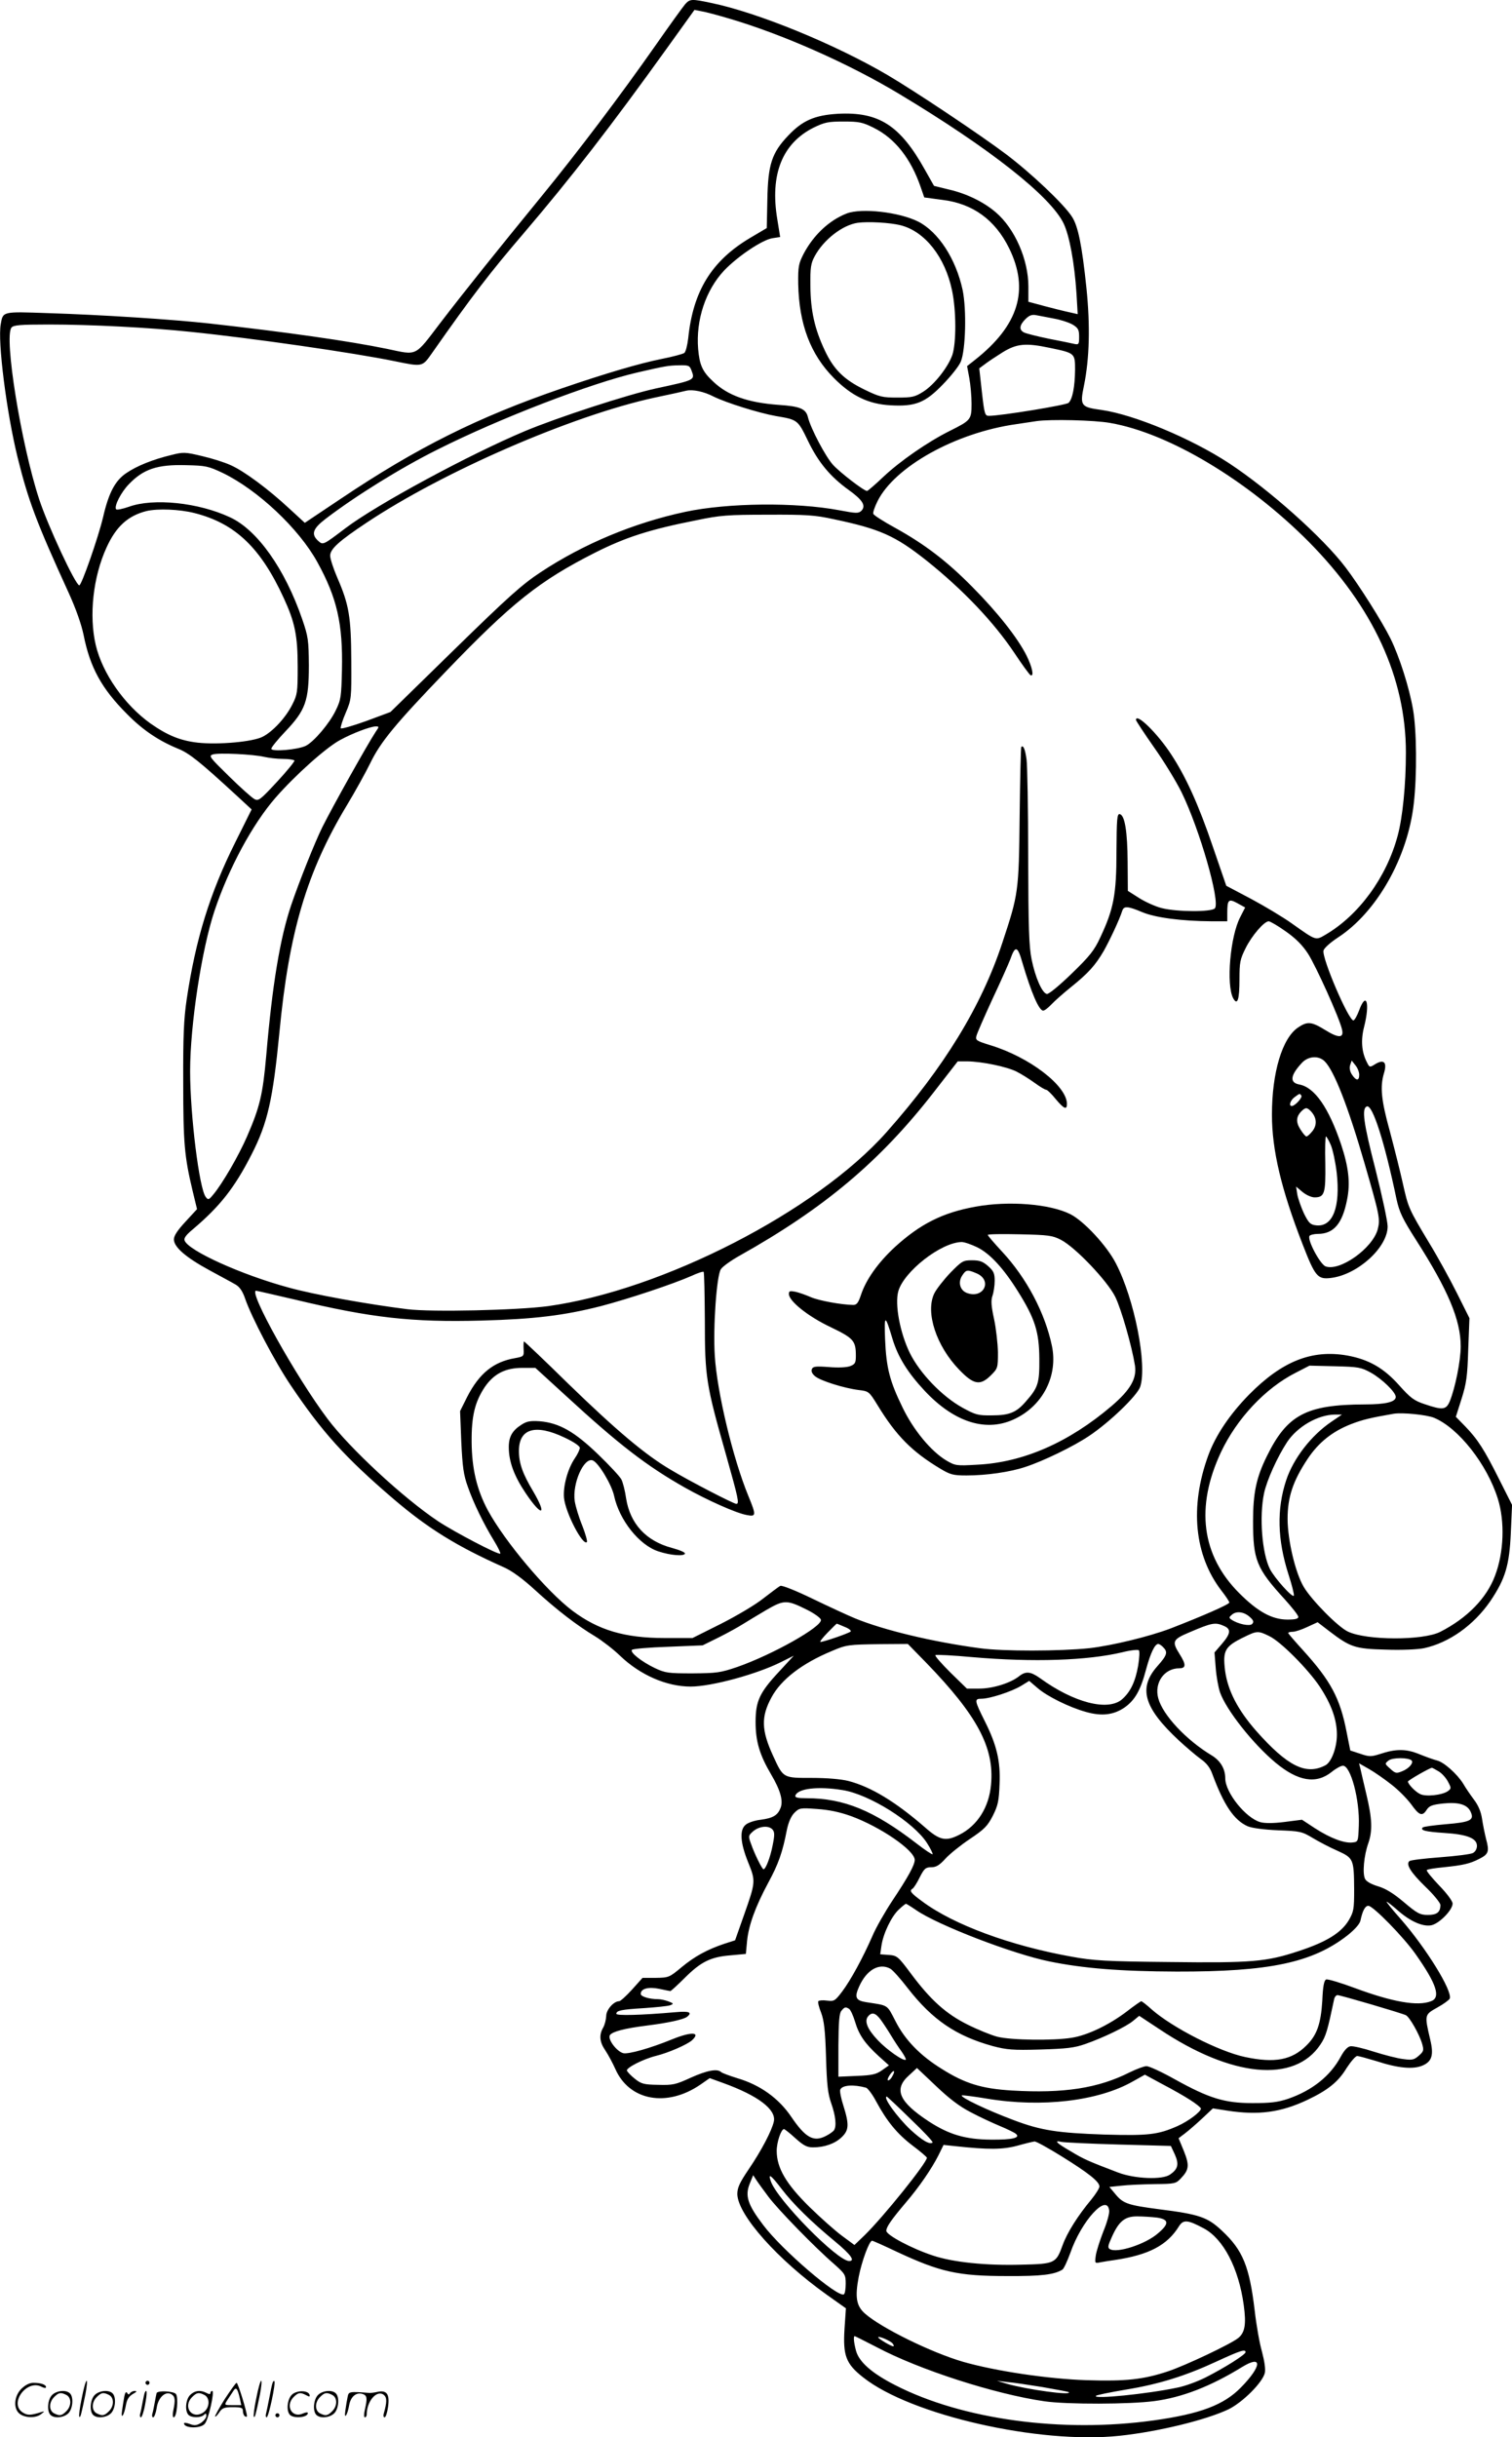 <svg version="1.0" xmlns="http://www.w3.org/2000/svg"
  viewBox="0 0 744.944 1200.687"
 preserveAspectRatio="xMidYMid meet">
<g transform="translate(-0.328,1200.862) scale(0.1,-0.1)"
fill="#000000" stroke="none">
<path d="M3379 11988 c-11 -13 -77 -104 -146 -203 -173 -247 -383 -525 -563
-745 -227 -278 -373 -460 -498 -623 -128 -168 -110 -159 -262 -127 -189 39
-500 83 -875 125 -180 20 -534 43 -795 51 -226 8 -222 9 -233 -54 -16 -84 28
-433 83 -657 53 -214 93 -320 253 -670 34 -75 61 -151 72 -204 32 -161 89
-265 215 -391 78 -79 156 -131 251 -170 55 -22 108 -65 283 -226 l79 -73 -81
-163 c-125 -250 -195 -477 -239 -773 -14 -95 -18 -180 -17 -410 0 -298 6 -364
46 -532 l22 -91 -57 -62 c-39 -42 -57 -69 -57 -87 0 -38 59 -89 175 -152 55
-30 113 -61 128 -70 20 -11 35 -32 48 -70 32 -93 147 -312 224 -426 155 -231
268 -356 506 -560 171 -146 311 -233 544 -337 39 -17 93 -56 155 -113 107 -98
206 -174 296 -228 34 -21 89 -63 122 -95 99 -95 229 -152 348 -152 103 0 327
61 448 122 l60 30 -72 -78 c-97 -104 -116 -146 -116 -249 0 -95 20 -162 76
-257 46 -78 61 -130 47 -166 -14 -36 -37 -50 -97 -58 -29 -3 -62 -14 -74 -24
-32 -25 -28 -88 11 -185 38 -94 38 -96 -21 -263 l-43 -122 -50 -16 c-87 -29
-149 -63 -213 -116 -61 -51 -64 -52 -128 -53 l-65 0 -52 -58 c-29 -32 -57 -57
-63 -57 -27 0 -64 -42 -64 -73 -1 -18 -7 -43 -15 -57 -21 -37 -18 -71 11 -113
14 -21 36 -62 49 -91 69 -157 254 -190 419 -77 l46 32 69 -25 c168 -61 259
-129 247 -188 -9 -44 -62 -145 -124 -236 -46 -68 -56 -91 -56 -123 3 -103 199
-323 442 -496 l93 -66 -7 -102 c-8 -131 7 -172 93 -239 234 -185 866 -329
1261 -287 191 20 428 78 539 131 70 35 167 132 178 179 4 19 -2 58 -14 104
-12 41 -28 132 -36 203 -26 217 -58 297 -161 393 -71 67 -111 81 -309 106
-153 20 -178 28 -215 73 l-31 37 58 6 c32 4 106 7 164 8 101 1 106 2 131 29
40 42 42 64 14 134 l-26 63 33 25 c17 13 55 46 84 73 l52 49 70 -11 c155 -24
265 -9 396 53 101 48 152 89 193 157 21 32 44 59 52 59 8 0 50 -12 94 -25 107
-35 181 -42 228 -22 46 20 56 51 38 127 -29 124 -29 123 35 159 31 17 58 37
61 44 14 38 -117 249 -240 390 -43 48 -74 87 -71 87 4 0 28 -19 53 -41 62 -55
124 -83 167 -75 39 8 105 75 105 107 0 12 -28 50 -67 90 -36 38 -64 72 -60 75
3 4 41 10 84 14 95 10 127 17 174 41 46 23 51 36 34 98 -7 28 -16 73 -20 100
-5 34 -18 65 -39 93 -18 24 -42 59 -54 80 -30 48 -95 106 -129 114 -16 4 -55
18 -87 31 -66 27 -116 27 -196 0 -42 -13 -51 -13 -95 2 l-49 16 -18 90 c-32
167 -78 253 -215 404 -40 44 -73 82 -73 85 0 3 10 6 23 6 12 0 45 11 72 24
l50 23 56 -43 c106 -81 128 -88 280 -92 78 -3 159 1 188 7 124 27 245 113 327
232 74 110 94 176 101 339 l6 135 -63 125 c-73 146 -106 198 -168 262 l-46 47
28 88 c24 76 29 110 33 243 l6 155 -62 124 c-34 68 -95 179 -136 246 -102 170
-103 173 -130 293 -13 59 -42 174 -64 257 -43 155 -49 220 -29 287 16 53 0 70
-42 45 -29 -18 -29 -18 -43 10 -25 49 -30 107 -13 173 30 118 11 178 -25 80
-9 -24 -21 -46 -27 -48 -22 -7 -157 307 -148 344 3 12 33 39 71 64 192 125
345 396 374 662 16 140 14 361 -4 462 -19 110 -68 262 -111 349 -41 83 -156
265 -221 350 -111 147 -377 384 -575 514 -186 122 -467 239 -627 262 -103 14
-108 20 -87 121 27 133 31 294 12 480 -22 210 -41 306 -72 352 -40 62 -202
215 -324 307 -129 97 -448 310 -584 390 -259 152 -640 308 -868 355 -99 21
-105 20 -129 -6z m214 -70 c266 -78 593 -223 842 -373 446 -268 745 -504 809
-638 29 -62 53 -194 63 -344 l6 -102 -44 10 c-24 5 -79 19 -121 30 l-78 21 0
75 c0 133 -67 286 -161 366 -58 50 -143 92 -231 112 l-73 18 -44 78 c-123 221
-228 288 -431 277 -113 -7 -173 -33 -243 -107 -81 -85 -100 -142 -103 -316
l-3 -140 -83 -49 c-189 -113 -280 -261 -304 -494 -4 -34 -12 -66 -19 -72 -6
-5 -58 -19 -114 -30 -109 -22 -275 -71 -491 -145 -411 -141 -714 -292 -1090
-545 l-175 -117 -75 69 c-103 96 -224 186 -290 215 -30 14 -94 34 -142 45 -83
20 -92 20 -151 5 -91 -22 -168 -53 -220 -88 -56 -37 -88 -97 -116 -219 -25
-104 -106 -335 -117 -335 -19 1 -156 296 -198 425 -89 272 -174 799 -136 845
10 12 42 15 184 15 206 0 498 -15 696 -36 305 -31 811 -104 1009 -145 136 -28
135 -28 182 39 199 284 286 397 453 592 232 272 426 522 711 919 l130 181 35
-7 c19 -3 79 -19 133 -35z m715 -539 c105 -52 183 -152 231 -291 l18 -52 89
-12 c150 -18 260 -98 329 -238 101 -206 47 -381 -169 -551 l-38 -30 11 -59 c6
-33 11 -90 11 -126 0 -78 -3 -82 -105 -133 -111 -55 -247 -150 -328 -226 -41
-39 -78 -71 -82 -71 -15 0 -132 90 -167 128 -37 40 -111 181 -124 235 -10 42
-39 54 -144 61 -152 11 -251 46 -323 115 -53 49 -67 81 -74 160 -12 143 37
290 128 387 67 70 186 150 237 159 l39 6 -14 87 c-37 221 24 374 179 452 54
26 71 30 148 30 77 0 94 -4 148 -31z m889 -940 c34 -6 75 -20 92 -30 26 -16
31 -25 31 -59 0 -37 -2 -40 -22 -36 -13 3 -70 15 -128 26 -58 12 -113 26 -122
31 -25 13 -22 36 7 65 19 19 32 24 53 20 15 -3 55 -10 89 -17z m-22 -144 c125
-26 125 -26 125 -109 -1 -81 -12 -143 -32 -162 -11 -11 -334 -64 -393 -64 -19
0 -22 10 -34 117 l-13 117 27 20 c15 12 55 38 88 59 70 43 114 47 232 22z
m-1765 -111 c18 -48 20 -47 -175 -89 -142 -31 -482 -142 -645 -210 -274 -115
-731 -362 -884 -478 -112 -85 -111 -84 -135 -63 -36 33 -27 60 37 109 148 113
370 251 551 341 306 154 756 327 986 380 135 31 150 34 203 35 48 1 53 -1 62
-25z m109 -129 c63 -31 223 -81 307 -96 108 -18 108 -19 158 -122 51 -106 110
-177 202 -243 68 -49 85 -77 61 -102 -14 -13 -25 -13 -109 3 -213 40 -548 37
-759 -8 -252 -54 -502 -158 -713 -298 -91 -60 -159 -121 -424 -380 l-315 -308
-121 -45 c-67 -24 -123 -40 -124 -35 -2 5 9 40 25 77 28 66 28 70 27 257 -1
214 -11 275 -69 408 -19 44 -35 93 -35 108 0 33 43 72 180 163 380 253 1009
526 1415 615 77 16 149 32 160 35 32 7 86 -4 134 -29z m1954 -130 c290 -50
679 -284 979 -586 317 -321 478 -670 478 -1038 0 -157 -16 -320 -41 -411 -55
-204 -191 -390 -355 -486 -50 -29 -44 -31 -167 56 -42 30 -132 84 -199 120
l-123 65 -66 192 c-70 206 -132 343 -204 453 -67 104 -175 210 -175 172 0 -4
40 -65 89 -135 49 -69 110 -169 136 -222 89 -182 191 -538 164 -571 -16 -19
-188 -18 -262 1 -32 8 -82 31 -112 50 l-55 35 -1 142 c-1 151 -14 231 -39 236
-13 2 -15 -24 -16 -185 0 -212 -14 -283 -80 -423 -29 -63 -52 -92 -141 -178
-61 -59 -113 -102 -122 -100 -23 4 -57 81 -75 170 -13 63 -16 155 -17 505 0
235 -4 452 -8 480 -7 51 -16 72 -26 62 -2 -3 -6 -156 -8 -340 -4 -375 -6 -385
-85 -624 -103 -313 -287 -614 -571 -934 -346 -390 -1105 -779 -1668 -857 -150
-20 -573 -30 -693 -15 -193 24 -461 72 -586 107 -232 63 -492 181 -511 231 -5
12 7 28 42 57 132 112 204 203 288 368 79 154 105 271 137 601 47 494 135 791
332 1118 41 68 93 162 116 209 51 105 124 193 375 454 323 336 458 443 732
582 151 76 268 114 501 160 115 24 153 27 349 27 191 1 234 -2 325 -22 229
-48 304 -82 457 -203 179 -143 331 -302 434 -456 39 -59 75 -108 80 -110 18
-7 8 40 -20 97 -45 89 -144 214 -266 337 -126 128 -235 211 -381 292 -57 31
-105 62 -108 69 -3 6 7 35 21 63 85 170 385 337 683 379 41 6 86 13 100 15 68
10 286 5 363 -9z m-4373 -246 c172 -83 376 -274 467 -440 97 -176 126 -304
121 -531 -3 -133 -5 -147 -31 -200 -31 -64 -106 -152 -146 -173 -39 -20 -171
-31 -171 -15 0 7 31 45 69 85 100 105 116 151 116 325 -1 125 -3 142 -33 229
-85 247 -221 439 -355 501 -155 73 -378 96 -499 52 -32 -11 -60 -17 -63 -12
-10 16 25 84 63 123 72 75 140 98 282 94 97 -2 110 -5 180 -38z m-138 -198
c200 -51 325 -170 439 -418 55 -119 69 -185 69 -341 0 -123 -2 -136 -26 -183
-32 -65 -97 -135 -147 -160 -49 -25 -217 -40 -319 -29 -87 10 -150 36 -234 95
-128 92 -236 246 -269 386 -34 145 -13 336 53 480 47 104 106 157 197 180 56
13 162 9 237 -10z m892 -1078 c-42 -64 -211 -366 -263 -470 -36 -73 -112 -263
-153 -383 -55 -163 -93 -391 -123 -742 -17 -191 -31 -252 -95 -399 -40 -92
-122 -233 -165 -284 -23 -28 -26 -29 -38 -13 -32 40 -77 404 -77 620 0 227 57
600 120 789 71 212 187 427 301 558 97 111 249 247 318 284 60 33 147 66 175
67 18 0 18 -1 0 -27z m-549 -123 c22 -5 63 -10 92 -10 28 0 54 -4 57 -8 2 -4
-36 -51 -86 -105 -82 -88 -91 -96 -111 -85 -12 6 -68 56 -125 112 -96 94 -102
101 -80 108 28 9 198 1 253 -12z m4809 -789 c-50 -95 -70 -334 -35 -400 21
-38 31 -8 31 95 0 81 3 97 30 151 31 63 92 133 114 133 7 0 45 -22 83 -49 50
-35 83 -68 111 -111 38 -59 154 -315 167 -372 11 -44 -16 -45 -82 -4 -68 42
-88 44 -134 13 -78 -52 -129 -221 -129 -430 0 -174 46 -368 151 -638 62 -160
74 -174 140 -166 131 16 279 150 279 254 0 24 -27 150 -60 281 -59 229 -69
301 -42 310 28 9 87 -175 146 -458 14 -63 29 -95 96 -200 158 -247 220 -394
220 -524 0 -71 -27 -205 -54 -271 -18 -42 -35 -44 -123 -14 -52 17 -70 30
-127 94 -76 85 -150 127 -256 146 -174 30 -320 -28 -483 -193 -95 -97 -165
-201 -201 -300 -92 -253 -68 -491 64 -664 22 -28 40 -55 40 -60 0 -9 -130 -66
-290 -128 -106 -40 -287 -84 -400 -97 -143 -15 -425 -16 -540 0 -231 31 -473
89 -614 147 -34 14 -127 57 -208 96 -80 39 -152 68 -160 64 -7 -3 -44 -31 -83
-61 -38 -31 -133 -87 -210 -126 l-140 -70 -135 0 c-200 0 -329 39 -457 135
-128 97 -332 340 -416 494 -54 101 -79 204 -80 337 -1 128 16 197 65 271 45
65 101 94 185 94 l64 0 152 -139 c263 -242 398 -345 585 -451 108 -61 253
-126 305 -135 46 -9 47 -2 7 95 -76 185 -154 511 -165 690 -9 141 9 395 30
426 8 13 50 43 91 66 418 234 693 466 954 801 l122 157 47 0 c73 -1 193 -26
242 -50 24 -12 65 -38 90 -56 26 -19 51 -34 57 -34 5 0 26 -20 46 -45 41 -49
56 -56 56 -25 0 90 -186 232 -379 290 -67 21 -72 24 -67 45 3 13 39 95 79 182
41 87 80 175 88 196 24 69 36 66 59 -15 44 -149 82 -238 103 -238 7 0 25 14
41 31 16 17 59 55 95 84 87 70 121 108 163 180 30 54 76 151 91 198 8 23 27
22 98 -8 64 -27 192 -44 342 -45 l77 0 0 39 c0 68 6 74 50 50 l38 -21 -24 -47z
m416 -711 c47 -47 116 -225 197 -505 74 -255 77 -272 64 -323 -26 -94 -187
-208 -257 -182 -27 11 -91 131 -79 150 3 5 22 10 41 10 78 0 121 50 144 168
17 82 8 161 -30 275 -61 180 -130 279 -205 293 -49 9 -45 45 13 107 31 33 82
37 112 7z m170 -66 c0 -31 -15 -31 -36 1 -10 15 -13 32 -9 46 l8 23 18 -23
c11 -13 19 -34 19 -47z m-285 -103 c6 -10 -32 -51 -47 -51 -17 0 -7 29 14 44
26 19 25 19 33 7z m48 -78 c28 -31 30 -66 7 -96 -12 -15 -25 -27 -30 -27 -5 0
-18 16 -30 35 -23 36 -21 63 6 90 20 19 27 19 47 -2z m97 -165 c10 -24 23 -85
29 -136 19 -170 -19 -268 -100 -260 -29 3 -37 10 -61 58 -14 30 -29 73 -33 94
l-6 39 31 -26 c18 -15 44 -27 60 -27 49 0 55 19 53 167 -2 73 0 133 3 133 3 0
14 -19 24 -42z m-3084 -866 c0 -276 6 -315 104 -659 61 -217 67 -243 51 -243
-13 0 -232 113 -323 168 -125 73 -269 195 -503 422 -118 116 -217 210 -220
210 -2 0 -3 -17 -2 -37 2 -36 1 -37 -42 -45 -106 -18 -176 -75 -235 -189 l-36
-72 6 -151 c6 -124 11 -163 32 -221 28 -81 79 -185 130 -268 19 -31 33 -60 30
-62 -8 -8 -229 108 -307 160 -172 115 -435 359 -544 504 -155 206 -392 631
-352 631 3 0 90 -20 193 -44 376 -90 575 -112 917 -103 260 7 407 25 588 71
141 37 356 109 447 149 30 14 57 23 60 20 3 -3 5 -111 6 -241z m3282 -256 c55
-31 122 -96 122 -119 0 -25 -50 -37 -153 -37 -288 -1 -382 -51 -482 -255 -52
-105 -68 -181 -68 -320 0 -191 16 -232 155 -384 37 -41 68 -80 68 -88 0 -9
-15 -13 -53 -13 -76 0 -146 38 -238 130 -186 186 -217 424 -90 695 78 165 218
315 368 391 l68 35 125 -3 c117 -3 129 -5 178 -32z m311 -222 c120 -50 261
-229 314 -399 35 -112 30 -264 -14 -379 -41 -110 -136 -208 -269 -276 -85 -44
-365 -43 -456 1 -49 23 -180 156 -218 221 -41 70 -78 227 -79 333 0 108 26
187 99 297 54 81 122 135 214 171 57 22 95 31 210 51 42 7 163 -5 199 -20z
m-504 -18 c-100 -67 -189 -181 -225 -290 -47 -142 -43 -293 11 -462 17 -52 29
-100 27 -106 -5 -14 -95 86 -118 131 -39 78 -53 258 -29 373 14 65 65 178 114
253 51 76 151 134 235 135 l35 0 -50 -34z m-2585 -928 c36 -18 66 -40 68 -49
6 -34 -237 -171 -411 -232 -85 -29 -102 -31 -222 -32 -119 0 -134 2 -185 26
-65 31 -125 78 -113 90 5 5 85 12 178 15 l170 7 79 39 c44 22 98 52 120 66 23
14 75 46 116 70 87 50 100 50 200 0z m2185 -39 c15 -14 16 -22 7 -31 -12 -12
-70 0 -102 22 -13 9 -12 12 5 26 24 18 62 11 90 -17z m-2000 -45 c21 -8 34
-19 29 -23 -10 -9 -132 -51 -148 -51 -6 0 10 20 34 45 24 25 45 45 46 45 1 0
18 -7 39 -16z m1870 4 c34 -15 32 -37 -11 -87 l-37 -43 6 -76 c3 -42 13 -96
21 -120 31 -88 163 -255 275 -348 110 -91 199 -106 276 -44 21 17 45 30 55 30
38 0 83 -168 78 -295 -3 -79 -3 -80 -31 -83 -41 -5 -111 22 -185 70 l-64 42
-86 -11 c-55 -7 -97 -7 -119 -1 -72 20 -173 146 -173 216 0 47 -24 87 -67 113
-126 76 -241 199 -263 281 -21 76 29 148 103 148 34 0 35 18 2 70 -39 62 -35
72 48 107 112 48 128 51 172 31z m221 -49 c56 -26 192 -163 250 -250 57 -87
84 -162 84 -236 0 -64 -27 -136 -57 -151 -95 -50 -186 -5 -341 170 -91 104
-140 199 -153 297 -12 100 -1 119 96 166 61 30 68 30 121 4z m-1690 -131 c252
-260 337 -419 320 -601 -10 -112 -67 -202 -156 -247 -67 -34 -97 -28 -170 37
-144 125 -265 199 -377 228 -36 9 -104 15 -179 15 -143 0 -141 -2 -191 107
-59 128 -61 194 -8 291 47 87 150 166 294 226 74 32 84 33 242 35 l135 1 90
-92z m1168 76 c24 -24 20 -39 -28 -93 -96 -108 -68 -205 106 -367 36 -33 84
-74 106 -90 29 -20 47 -43 58 -74 57 -154 107 -228 174 -258 21 -9 80 -17 150
-20 108 -4 118 -6 171 -38 30 -18 85 -47 122 -63 79 -36 81 -41 82 -191 0 -97
-2 -109 -27 -152 -37 -61 -109 -106 -246 -151 -160 -53 -231 -59 -639 -54
-310 3 -374 7 -478 26 -303 54 -584 158 -737 272 -59 43 -66 53 -48 64 6 4 22
29 35 56 22 43 29 49 57 49 24 0 40 10 70 43 21 23 76 67 121 97 70 47 86 63
112 114 25 50 30 72 33 157 5 111 -14 192 -73 309 -51 102 -52 110 -17 110 42
0 149 35 197 64 l39 24 41 -35 c47 -41 156 -95 239 -118 77 -22 136 -15 190
22 51 36 79 85 106 188 22 81 43 125 60 125 4 0 16 -7 24 -16z m-123 -90 c-14
-81 -39 -132 -81 -168 -70 -58 -237 -15 -402 105 -48 34 -71 36 -105 9 -42
-33 -129 -60 -195 -60 l-61 0 -81 79 c-44 44 -78 82 -74 86 3 3 85 -1 182 -10
301 -26 566 -17 739 24 39 10 76 14 81 10 5 -4 3 -37 -3 -75z m1347 -468 c11
-12 -13 -40 -46 -53 -29 -12 -34 -11 -59 12 -28 25 -28 25 -8 41 20 15 97 15
113 0z m-99 -119 c34 -26 77 -70 97 -97 40 -56 55 -61 77 -26 13 19 27 24 80
30 77 8 120 -5 136 -41 19 -41 -1 -51 -122 -61 -59 -5 -110 -12 -114 -16 -14
-14 13 -21 105 -27 113 -7 162 -26 162 -64 0 -14 -8 -29 -20 -35 -11 -6 -84
-15 -162 -21 -79 -6 -147 -14 -151 -19 -18 -16 7 -56 79 -126 41 -39 74 -80
74 -90 0 -36 -18 -49 -62 -49 -38 0 -52 7 -118 63 -52 44 -90 67 -127 78 -33
10 -57 23 -64 36 -14 26 -6 116 16 177 21 61 19 120 -10 241 -14 58 -27 116
-30 129 l-6 23 49 -28 c28 -16 77 -50 111 -77z m231 66 c16 -9 37 -32 47 -51
17 -32 17 -34 0 -47 -28 -20 -111 -29 -138 -14 -24 12 -58 48 -59 61 0 6 105
66 118 68 2 0 17 -8 32 -17z m-2935 -93 c132 -21 349 -158 415 -260 18 -28 30
-53 28 -56 -3 -2 -38 21 -79 53 -210 162 -358 223 -542 223 -43 0 -58 3 -55
13 12 35 111 47 233 27z m41 -128 c145 -53 314 -169 314 -216 0 -25 -33 -85
-109 -199 -37 -56 -83 -136 -100 -177 -46 -105 -106 -216 -149 -273 -35 -46
-39 -48 -74 -44 -21 3 -40 1 -43 -3 -3 -5 3 -30 14 -57 14 -38 20 -85 24 -218
4 -138 9 -181 26 -229 21 -60 27 -112 13 -132 -4 -6 -22 -19 -40 -28 -60 -31
-100 -9 -170 94 -62 92 -154 158 -267 191 -38 12 -74 25 -79 30 -19 18 -70 8
-150 -28 -74 -34 -88 -37 -160 -35 -71 1 -84 5 -115 30 -19 15 -36 33 -39 40
-4 14 80 57 144 73 61 15 152 55 176 76 46 42 -2 44 -98 5 -105 -43 -214 -74
-240 -68 -34 9 -80 72 -65 90 14 17 71 32 181 46 105 13 181 30 198 43 28 22
11 29 -55 23 -173 -15 -293 -18 -293 -8 0 16 23 21 137 28 60 4 117 10 128 14
18 7 18 9 -8 19 -16 6 -39 11 -51 11 -44 0 -86 13 -86 26 0 26 38 36 91 25 28
-6 52 -11 55 -11 3 0 35 29 70 64 80 80 128 104 226 112 l76 7 6 64 c8 78 41
169 105 288 49 90 70 149 91 259 8 38 21 68 37 84 24 24 29 25 111 19 60 -4
112 -15 168 -35z m-386 -67 c10 -12 10 -28 0 -77 -11 -58 -34 -118 -45 -118
-7 0 -45 77 -61 124 -15 40 -14 42 11 64 30 25 77 29 95 7z m708 -397 c108
-74 474 -215 655 -252 166 -34 348 -49 627 -50 459 -1 670 44 843 179 36 29
59 55 63 72 10 48 23 73 39 73 23 0 175 -155 234 -240 102 -145 124 -212 75
-230 -66 -26 -190 -4 -376 65 -70 26 -133 45 -141 42 -10 -4 -16 -33 -19 -105
-7 -113 -26 -169 -78 -220 -72 -72 -156 -88 -302 -57 -128 27 -357 144 -460
234 -25 23 -49 41 -52 41 -2 0 -36 -23 -73 -52 -86 -65 -192 -116 -269 -128
-91 -15 -301 -12 -367 5 -31 8 -97 35 -147 60 -106 53 -181 120 -278 250 -64
86 -69 90 -110 93 l-42 3 6 42 c9 61 49 144 85 178 17 16 33 29 36 29 2 0 25
-14 51 -32z m-128 -288 c11 -6 49 -48 85 -95 123 -158 239 -236 419 -286 69
-18 98 -21 235 -17 129 4 167 8 221 27 89 31 203 86 237 115 l29 24 100 -66
c356 -238 666 -267 793 -75 27 40 35 69 67 221 2 12 10 22 17 22 14 0 314 -88
337 -99 18 -9 66 -93 80 -141 9 -32 8 -37 -17 -59 -23 -20 -33 -22 -76 -16
-28 3 -93 20 -144 36 -52 17 -104 29 -116 27 -15 -2 -31 -20 -49 -53 -51 -94
-140 -165 -259 -206 -51 -17 -87 -21 -175 -21 -138 0 -214 24 -382 117 -64 36
-127 65 -140 65 -12 0 -49 -14 -82 -30 -156 -79 -326 -105 -581 -90 -148 9
-231 34 -345 106 -107 66 -182 143 -229 236 -43 83 -33 76 -143 93 -53 8 -60
24 -36 77 37 83 99 118 154 88z m-203 -198 c7 -5 20 -33 29 -63 19 -65 49
-108 117 -170 l50 -45 -34 -24 c-28 -20 -48 -25 -124 -28 l-91 -4 0 154 c1
116 4 159 15 171 15 19 21 20 38 9z m156 -54 c13 -18 36 -53 51 -78 15 -25 38
-60 52 -79 13 -19 22 -36 20 -39 -10 -10 -94 49 -138 96 -52 55 -67 94 -48
117 19 23 37 18 63 -17z m443 -455 c43 -23 108 -53 144 -68 36 -15 71 -32 78
-38 25 -20 -17 -30 -122 -29 -127 1 -207 25 -307 90 -146 96 -174 158 -98 226
l40 37 93 -88 c66 -63 116 -101 172 -130z m-386 178 c-6 -12 -15 -21 -21 -21
-5 0 -2 11 7 25 20 30 31 26 14 -4z m1468 -118 c28 -18 52 -37 52 -42 0 -16
-63 -63 -115 -86 -97 -43 -145 -48 -359 -42 -232 8 -313 20 -448 71 -131 49
-265 113 -256 122 2 2 58 -5 124 -16 270 -45 549 -12 719 85 l59 33 85 -46
c48 -25 110 -60 139 -79z m-1598 61 c8 -2 31 -32 49 -66 54 -100 104 -161 180
-219 39 -29 71 -57 71 -60 0 -25 -214 -291 -307 -382 l-50 -48 -61 45 c-34 25
-107 90 -161 143 -115 113 -161 192 -161 276 0 43 22 107 36 107 3 0 29 -20
56 -45 40 -36 57 -45 87 -45 56 0 107 18 140 49 37 35 39 62 10 155 -12 36
-19 73 -16 80 9 23 65 27 127 10z m219 -154 c63 -60 112 -112 109 -116 -13
-12 -50 9 -108 62 -66 62 -140 164 -117 164 1 0 54 -49 116 -110z m746 -185
c132 -82 185 -124 185 -148 0 -8 -18 -37 -40 -64 -66 -79 -119 -163 -141 -224
-33 -91 -38 -93 -203 -97 -175 -5 -338 12 -436 45 -104 34 -230 101 -230 122
0 19 25 55 97 140 65 76 126 165 160 232 l25 51 57 -6 c165 -18 235 -17 306 2
39 11 77 20 85 21 8 1 69 -33 135 -74z m279 59 l258 -7 20 -43 c21 -48 15 -71
-24 -98 -38 -27 -175 -21 -256 10 -147 56 -170 66 -234 105 -71 41 -84 55 -45
46 12 -3 138 -9 281 -13z m-1725 -257 c47 -63 229 -250 324 -332 54 -48 57
-53 57 -97 0 -26 -4 -49 -9 -52 -29 -18 -305 218 -398 342 -76 100 -90 143
-66 203 l17 42 15 -23 c9 -14 36 -51 60 -83z m66 37 c56 -73 143 -159 264
-259 76 -63 99 -95 68 -95 -58 0 -355 302 -386 393 -15 42 0 32 54 -39z m1613
-105 c2 -14 -11 -61 -29 -104 -17 -44 -34 -97 -37 -118 -5 -39 -5 -39 24 -33
16 3 47 8 69 11 169 25 260 73 318 168 21 32 43 30 121 -12 96 -51 172 -195
197 -378 13 -95 6 -136 -28 -163 -40 -31 -258 -134 -344 -163 -123 -41 -210
-50 -401 -44 -191 6 -451 45 -611 91 -157 46 -401 166 -482 237 -43 38 -50 81
-31 181 15 77 52 178 66 178 4 0 58 -24 121 -54 214 -100 301 -120 544 -120
170 -1 233 7 273 32 7 5 24 42 39 83 55 158 181 295 191 208z m236 -35 c59 -9
61 -30 4 -78 -62 -54 -203 -99 -237 -77 -11 7 -9 17 9 57 35 79 64 104 125
104 29 0 73 -3 99 -6z m-1382 -638 c211 -112 584 -232 828 -267 112 -16 420
-15 540 1 137 18 277 72 433 168 101 62 98 5 -6 -101 -84 -86 -200 -130 -429
-162 -453 -63 -944 4 -1275 174 -114 58 -177 114 -192 168 -11 40 -14 73 -7
73 3 0 51 -25 108 -54z m79 18 c6 -8 8 -14 3 -14 -11 0 -74 38 -74 44 0 9 59
-16 71 -30z m1739 -43 c0 -12 -105 -78 -198 -125 -40 -20 -102 -43 -140 -50
-147 -31 -417 -58 -399 -40 3 4 68 17 144 30 166 27 297 68 452 140 117 54
141 61 141 45z m-1000 -172 c69 -12 127 -23 129 -25 18 -18 -206 13 -304 41
l-50 15 50 -6 c28 -2 106 -14 175 -25z M4175 10957 c-87 -34 -163 -106 -212
-198 -25 -49 -28 -62 -27 -149 4 -198 60 -347 175 -463 88 -89 171 -129 279
-135 123 -7 171 12 258 102 40 41 80 91 89 113 24 57 29 257 9 353 -33 153
-119 286 -219 337 -94 47 -279 68 -352 40z m265 -58 c120 -30 220 -157 254
-322 21 -99 21 -260 1 -318 -22 -61 -89 -146 -143 -180 -41 -26 -55 -29 -127
-29 -74 0 -88 3 -162 39 -101 49 -152 99 -196 193 -50 106 -70 195 -71 318 -1
90 2 111 21 146 44 82 137 154 212 165 52 7 159 1 211 -12z M4809 6064 c-161
-29 -272 -85 -397 -199 -83 -77 -142 -160 -167 -236 -13 -39 -21 -49 -38 -49
-59 1 -168 21 -208 38 -25 11 -59 23 -77 27 -27 5 -32 4 -32 -11 0 -35 95
-111 205 -163 114 -55 125 -67 125 -142 0 -34 -4 -41 -27 -50 -17 -7 -60 -9
-106 -5 -66 5 -79 3 -84 -11 -4 -10 2 -23 17 -35 27 -22 142 -58 213 -67 51
-6 52 -7 94 -75 92 -151 170 -229 308 -312 50 -30 64 -34 130 -34 98 0 216 17
290 42 89 29 237 101 313 152 101 67 238 199 253 243 35 108 -28 431 -120 608
-44 86 -157 208 -224 242 -101 51 -305 67 -468 37z m421 -163 c72 -37 230
-204 268 -281 30 -61 82 -244 97 -338 10 -64 -22 -120 -114 -199 -211 -180
-436 -279 -663 -290 -102 -6 -108 -5 -151 20 -76 45 -163 150 -217 262 -63
129 -80 194 -86 335 -5 125 0 125 37 1 27 -88 74 -164 158 -254 148 -158 308
-207 449 -136 136 67 208 213 178 357 -34 163 -125 335 -246 465 -38 41 -70
78 -70 82 0 4 71 5 158 3 142 -3 161 -6 202 -27z m-412 -37 c63 -31 130 -104
201 -218 84 -134 104 -199 105 -331 1 -120 -6 -142 -66 -210 -47 -55 -82 -69
-168 -69 -69 -1 -81 3 -145 38 -101 56 -210 170 -259 269 -48 98 -75 239 -57
304 27 97 210 241 312 243 14 0 48 -12 77 -26z M4685 5738 c-33 -35 -69 -81
-79 -102 -44 -93 10 -258 123 -375 72 -75 104 -80 157 -27 33 33 34 36 34 113
-1 43 -9 116 -19 163 -14 64 -16 92 -8 115 6 17 11 50 11 74 0 36 -5 48 -32
72 -26 23 -42 29 -79 29 -45 0 -50 -3 -108 -62z m129 -2 c81 -34 36 -128 -47
-97 -34 13 -45 53 -23 86 19 29 25 30 70 11z M2574 4991 c-46 -29 -64 -59 -64
-111 0 -72 26 -142 83 -227 80 -119 108 -112 37 9 -52 87 -70 138 -70 199 0
110 81 134 224 66 45 -21 76 -42 76 -51 0 -8 -11 -32 -25 -52 -35 -52 -58
-137 -53 -194 7 -73 93 -239 113 -218 3 3 -7 40 -23 81 -17 41 -33 95 -37 120
-13 87 45 218 89 201 28 -11 93 -119 105 -175 26 -119 123 -242 218 -273 60
-20 127 -25 131 -11 2 6 -27 18 -64 28 -128 34 -206 119 -226 244 -5 37 -16
79 -23 93 -7 14 -58 69 -114 123 -116 112 -192 156 -289 164 -45 3 -63 0 -88
-16z M406 194 c-10 -47 -15 -88 -12 -91 5 -6 9 7 30 110 7 37 10 67 6 67 -4 0
-15 -39 -24 -86z M720 270 c0 -5 5 -10 10 -10 6 0 10 5 10 10 0 6 -4 10 -10
10 -5 0 -10 -4 -10 -10z M1266 194 c-10 -47 -15 -88 -12 -91 5 -6 9 7 30 110
7 37 10 67 6 67 -4 0 -15 -39 -24 -86z M1346 269 c-3 -8 -10 -41 -16 -74 -6
-33 -14 -68 -16 -77 -3 -10 -1 -18 3 -18 10 0 46 171 38 178 -2 3 -7 -1 -9 -9z
M109 241 c-38 -38 -41 -101 -7 -125 29 -20 79 -20 104 0 18 14 18 15 1 10 -53
-17 -69 -17 -92 -2 -69 45 21 166 94 126 12 -6 21 -7 21 -1 0 12 -25 21 -62
21 -19 0 -39 -10 -59 -29z M1110 189 c-28 -45 -49 -83 -47 -85 2 -3 12 7 21
21 14 21 24 25 66 25 43 0 50 -3 50 -19 0 -11 5 -23 10 -26 6 -3 10 -3 10 1 0
20 -44 164 -51 164 -4 0 -30 -37 -59 -81z m75 4 l7 -33 -42 0 c-42 0 -42 0
-28 23 8 12 21 32 29 44 15 25 22 18 34 -34z M260 210 c-22 -22 -27 -79 -8
-98 19 -19 66 -14 88 8 22 22 27 79 8 98 -19 19 -66 14 -88 -8z m71 0 c25 -14
25 -54 -1 -80 -23 -23 -33 -24 -61 -10 -25 14 -25 54 1 80 23 23 33 24 61 10z
M470 210 c-22 -22 -27 -79 -8 -98 19 -19 66 -14 88 8 22 22 27 79 8 98 -19 19
-66 14 -88 -8z m71 0 c25 -14 25 -54 -1 -80 -23 -23 -33 -24 -61 -10 -25 14
-25 54 1 80 23 23 33 24 61 10z M616 204 c-3 -16 -8 -47 -11 -69 -8 -51 10
-26 19 27 5 27 15 42 34 53 18 10 22 14 10 15 -9 0 -20 -5 -24 -11 -5 -8 -9
-8 -14 1 -5 8 -10 3 -14 -16z M717 223 c-2 -4 -7 -26 -11 -48 -4 -22 -9 -48
-12 -57 -3 -10 -1 -18 4 -18 4 0 14 28 20 62 11 58 10 81 -1 61z M775 220 c-1
-3 -5 -23 -9 -45 -4 -22 -9 -48 -12 -57 -3 -10 -1 -18 4 -18 5 0 13 20 17 45
7 53 44 87 74 68 17 -11 19 -28 8 -80 -4 -18 -3 -33 2 -33 16 0 24 99 11 115
-12 14 -87 18 -95 5z M940 210 c-22 -22 -27 -79 -8 -98 15 -15 61 -15 76 0 9
9 12 8 12 -5 0 -9 -12 -24 -26 -34 -21 -13 -32 -15 -55 -6 -16 6 -29 8 -29 3
0 -24 81 -27 102 -2 18 19 50 162 37 162 -5 0 -9 -5 -9 -10 0 -7 -6 -7 -19 0
-30 16 -59 12 -81 -10z m71 0 c29 -16 25 -65 -6 -86 -56 -37 -103 28 -55 76
23 23 33 24 61 10z M1441 211 c-23 -23 -28 -80 -9 -99 19 -19 88 -13 88 9 0 5
-11 4 -24 -2 -54 -25 -89 38 -46 81 23 23 33 24 62 9 16 -9 19 -8 16 3 -8 22
-64 22 -87 -1z M1570 210 c-22 -22 -27 -79 -8 -98 19 -19 66 -14 88 8 22 22
27 79 8 98 -19 19 -66 14 -88 -8z m71 0 c25 -14 25 -54 -1 -80 -23 -23 -33
-24 -61 -10 -25 14 -25 54 1 80 23 23 33 24 61 10z M1716 201 c-3 -14 -8 -44
-11 -66 -8 -51 10 -26 19 27 8 41 35 63 66 53 22 -7 24 -21 11 -77 -5 -22 -5
-38 0 -38 5 0 9 6 9 13 0 68 51 125 85 97 15 -13 15 -35 -1 -92 -3 -10 -1 -18
4 -18 6 0 13 23 17 50 9 63 -5 84 -49 76 -17 -4 -35 -6 -41 -6 -101 8 -104 7
-109 -19z M1360 110 c0 -5 5 -10 10 -10 6 0 10 5 10 10 0 6 -4 10 -10 10 -5 0
-10 -4 -10 -10z"/>
</g>
</svg>
